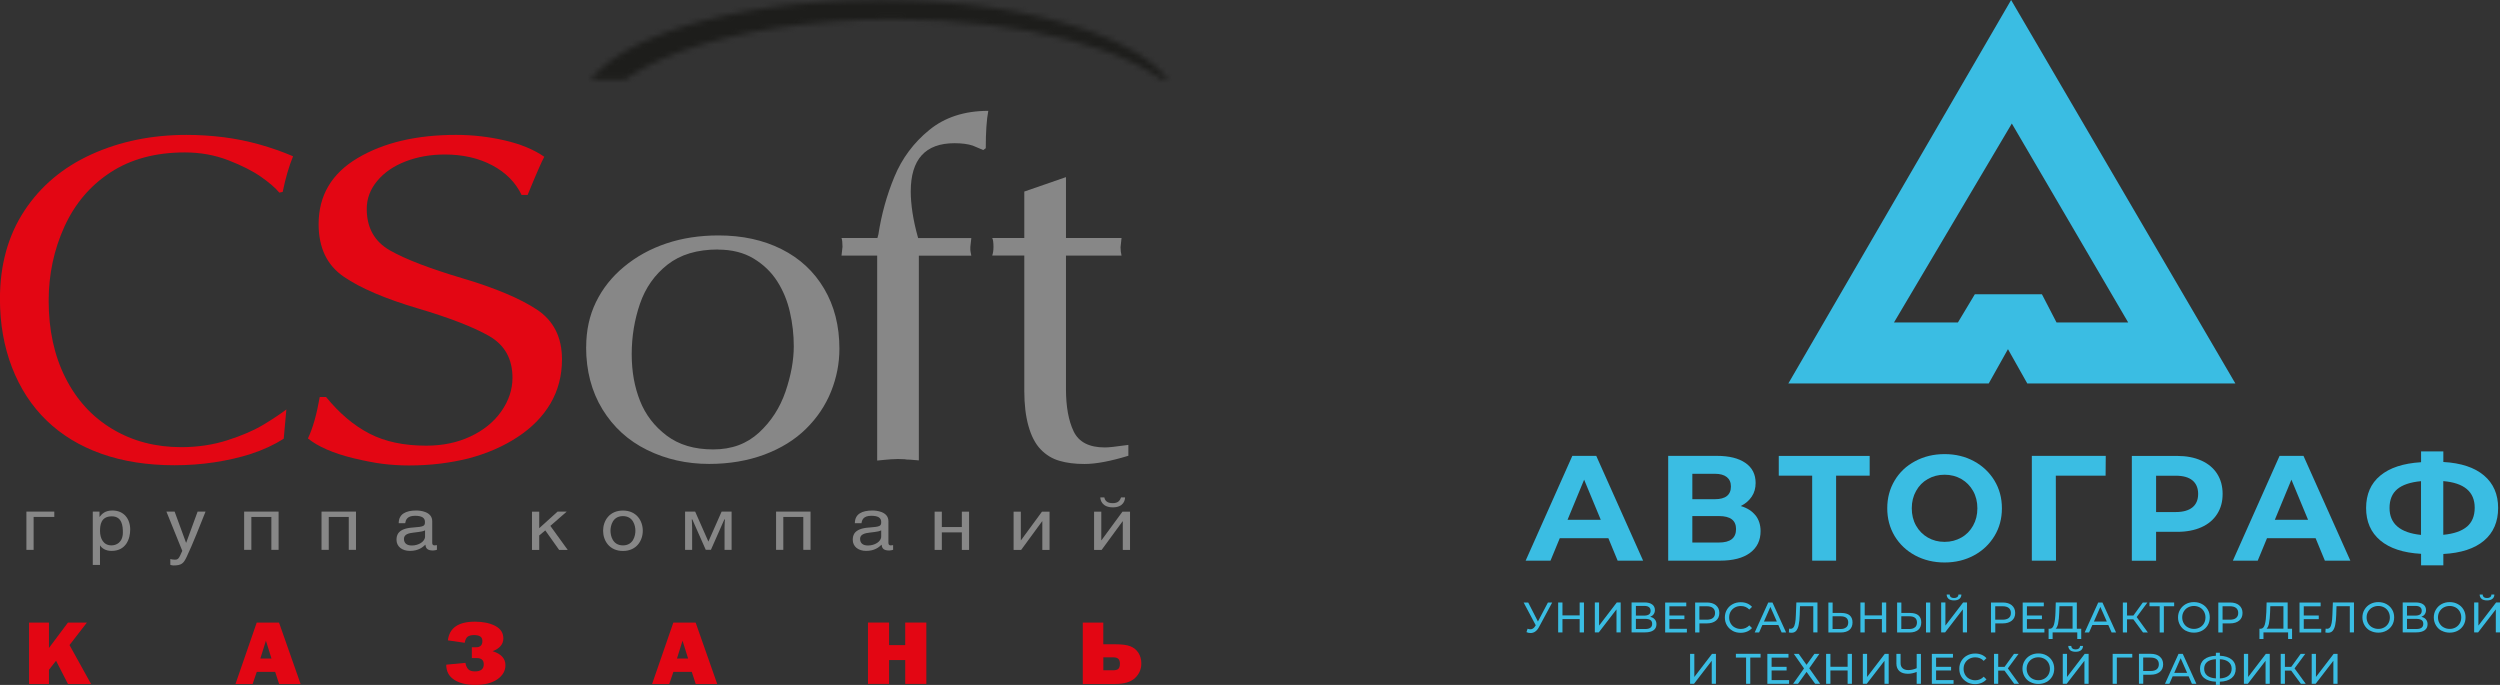 <?xml version="1.0" encoding="UTF-8"?> <svg xmlns="http://www.w3.org/2000/svg" xmlns:xlink="http://www.w3.org/1999/xlink" id="_лой_2" viewBox="0 0 453.53 124.25"><rect x="0" y="0" width="453.53" height="124.25" fill="#333333" stroke="none"/> <defs> <style>.cls-1{fill:#fff;}.cls-2{fill:url(#_езымянный_градиент_2);}.cls-3{fill:#e30613;}.cls-4{fill:#878787;}.cls-5{fill:#3abde3;}.cls-6{mask:url(#mask);}</style> <mask id="mask" x="105.09" width="108.09" height="26.84" maskUnits="userSpaceOnUse"> <g id="mask0_231_10125"> <path class="cls-1" d="M108.14,26.4v-.04h-.04l-.12-.13v-.02h-.02c-.16-.18-.32-.36-.47-.54v-.04h-.04c-.16-.19-.31-.38-.45-.57h0c-.17-.24-.33-.47-.48-.7v-.04h-.02l-.14-.23v-.06h-.04c-.17-.28-.32-.56-.45-.85v-.03h-.01c-.05-.11-.1-.23-.15-.35v-.09h-.04c-.04-.11-.09-.22-.13-.33v-.11h-.04c-.05-.14-.09-.27-.13-.41v-.03h0c-.06-.23-.12-.46-.16-.69v-.33h-.05c-.04-.31-.06-.62-.06-.93,0-.28,.02-.55,.05-.82h.06v-.44c.07-.39,.16-.78,.29-1.17h.03v-.11c.04-.11,.08-.22,.13-.33h.04v-.1c.05-.11,.1-.23,.15-.34h.01v-.03c.04-.09,.08-.17,.12-.26h.04v-.08c.14-.27,.29-.53,.45-.8h.04v-.06c.05-.08,.1-.15,.15-.23h0c.1-.16,.2-.29,.3-.44h.03v-.04c.1-.13,.2-.27,.31-.4h.02v-.02c.15-.19,.32-.38,.48-.56h0l.12-.14h.04v-.04c.68-.73,1.48-1.45,2.39-2.14h.06v-.05l.13-.1h.03v-.02c.79-.59,1.67-1.17,2.61-1.73h0c.76-.45,1.57-.89,2.42-1.31h.03l.26-.14h.06v-.03c.91-.44,1.87-.87,2.88-1.28h.06v-.03l.29-.12h.04c.74-.31,1.5-.6,2.28-.87h.01c.41-.15,.83-.3,1.26-.44h.05v-.02c.43-.14,.86-.28,1.3-.42h0l.47-.15h.02c.31-.1,.63-.2,.96-.29h.02l.48-.14h.01c.52-.15,1.05-.3,1.59-.44h.05c.75-.21,1.51-.4,2.29-.58l.63-.15h.02c.2-.05,.41-.1,.62-.15h.04l.64-.15h.02c.95-.21,1.91-.4,2.89-.58h.05l.76-.15h.06c.26-.06,.52-.1,.78-.14h.04c.89-.16,1.8-.3,2.72-.44h.06c.32-.06,.64-.1,.97-.14h.01c.36-.05,.72-.1,1.08-.14h.07c.37-.06,.73-.1,1.1-.15h.04c.87-.11,1.74-.2,2.62-.29h.15c.46-.06,.93-.1,1.4-.14h.24v-.02c1.23-.11,2.48-.2,3.73-.27h.35v-.02c.86-.05,1.73-.09,2.6-.13h.02c1.93-.08,3.89-.12,5.87-.12s3.85,.04,5.73,.11h.16c.93,.04,1.86,.09,2.78,.14h.18c.71,.05,1.41,.1,2.11,.15h.07c.52,.04,1.04,.09,1.56,.13v.02h.21c.97,.09,1.94,.18,2.89,.28h.06c.42,.05,.83,.1,1.25,.15h.02c.38,.05,.75,.09,1.13,.14h.04c.7,.1,1.39,.19,2.08,.29h.03c.32,.05,.64,.1,.95,.15h.02c.6,.1,1.19,.19,1.78,.29h0l.81,.14h.02l.79,.15h0c.49,.09,.98,.19,1.46,.28h.04c1.33,.28,2.62,.56,3.87,.87v.02h.07l.58,.14h0c.55,.14,1.09,.28,1.63,.42v.02h.06c1.34,.36,2.62,.75,3.86,1.15h.04c.43,.15,.85,.3,1.26,.44h.03c.66,.24,1.3,.48,1.93,.72v.02h.05c.37,.14,.73,.29,1.09,.44h0l.32,.13h.03c.67,.29,1.31,.58,1.93,.87v.02h.04l.29,.14h.02c.98,.48,1.9,.96,2.76,1.46h.01c.16,.1,.32,.19,.48,.29h.02c.16,.11,.32,.2,.47,.3h0c.22,.14,.44,.28,.65,.42v.02h.02c.21,.14,.42,.29,.63,.43h0c1.12,.8,2.1,1.62,2.93,2.47h.01c.22,.24,.44,.48,.64,.71v.03h.02c.16,.19,.32,.38,.46,.58h0c.17,.23,.33,.46,.48,.69v.05h.03c.23,.36,.44,.72,.62,1.09v.04c-7.76-7.53-27.62-12.9-50.97-12.9-30.11,0-54.5,8.9-54.5,19.89,0,1.18,.34,2.33,.88,3.45-.15-.15-.3-.3-.44-.44"></path> </g> </mask> <linearGradient id="_езымянный_градиент_2" x1="425.46" y1="577.58" x2="858.1" y2="577.58" gradientTransform="translate(0 591) scale(1 -1)" gradientUnits="userSpaceOnUse"> <stop offset="0" stop-color="#1d1d1b"></stop> <stop offset="1" stop-color="#fff"></stop> </linearGradient> </defs> <g id="_лой_2-2"> <g> <g id="_лой_1-2"> <g> <path class="cls-5" d="M364.84,0l-40.41,69.56h36.35l3.49-6.22,3.5,6.22h37.75L364.84,0Zm5.59,53.38h-12.17l-3.07,5.12h-11.6l21.38-36.09,21.11,36.09h-13l-2.65-5.12Z"></path> <g> <path class="cls-5" d="M291.78,97.64h-8.82l-1.68,4.07h-4.51l8.47-19.01h4.34l8.5,19.01h-4.62l-1.68-4.07h0Zm-1.38-3.34l-3.02-7.28-3.01,7.28h6.03Z"></path> <path class="cls-5" d="M318.47,93.48c.61,.78,.92,1.74,.92,2.88,0,1.68-.64,2.99-1.92,3.94s-3.1,1.41-5.47,1.41h-9.37v-19.01h8.85c2.21,0,3.93,.43,5.16,1.28s1.85,2.06,1.85,3.64c0,.94-.23,1.77-.71,2.48s-1.13,1.28-1.99,1.7c1.16,.34,2.05,.91,2.66,1.68h0Zm-11.46-2.92h4.1c.96,0,1.68-.19,2.17-.58s.73-.96,.73-1.72-.25-1.31-.74-1.71c-.5-.4-1.22-.6-2.16-.6h-4.1v4.62h0Zm7.93,5.42c0-1.58-1.03-2.36-3.1-2.36h-4.83v4.8h4.83c2.06,0,3.1-.81,3.1-2.44Z"></path> <path class="cls-5" d="M339.17,86.29h-6.08v15.42h-4.34v-15.42h-6.06v-3.58h16.49v3.58Z"></path> <path class="cls-5" d="M347.43,100.76c-1.58-.85-2.82-2.03-3.72-3.51-.89-1.5-1.34-3.17-1.34-5.04s.45-3.55,1.34-5.04,2.13-2.67,3.72-3.51c1.58-.85,3.36-1.28,5.34-1.28s3.75,.43,5.32,1.28,2.82,2.03,3.72,3.51c.91,1.5,1.36,3.17,1.36,5.04s-.45,3.55-1.36,5.04-2.15,2.67-3.72,3.51c-1.58,.85-3.35,1.28-5.32,1.28s-3.76-.43-5.34-1.28Zm8.38-3.24c.91-.51,1.61-1.23,2.13-2.16s.78-1.97,.78-3.15-.26-2.23-.78-3.15-1.23-1.64-2.13-2.16c-.91-.52-1.92-.78-3.04-.78s-2.13,.26-3.04,.78c-.91,.51-1.61,1.23-2.13,2.16s-.78,1.97-.78,3.15,.26,2.23,.78,3.15,1.23,1.64,2.13,2.16c.91,.52,1.92,.78,3.04,.78s2.13-.26,3.04-.78Z"></path> <path class="cls-5" d="M381.99,86.29h-9.04l.03,15.42h-4.38v-19.01h13.41l-.03,3.58h0Z"></path> <path class="cls-5" d="M399.35,83.55c1.24,.56,2.2,1.36,2.86,2.39s1,2.25,1,3.67-.33,2.61-1,3.65-1.62,1.84-2.86,2.39-2.7,.83-4.38,.83h-3.83v5.24h-4.4v-19.01h8.22c1.68,0,3.14,.28,4.38,.84h0Zm-1.61,8.49c.69-.57,1.03-1.38,1.03-2.43s-.34-1.89-1.03-2.46-1.69-.85-3.02-.85h-3.58v6.59h3.58c1.32,0,2.33-.29,3.02-.85Z"></path> <path class="cls-5" d="M420.09,97.64h-8.83l-1.68,4.07h-4.51l8.47-19.01h4.34l8.5,19.01h-4.62l-1.68-4.07h0Zm-1.38-3.34l-3.02-7.28-3.01,7.28h6.03Z"></path> <path class="cls-5" d="M450.62,98.09c-1.71,1.44-4.17,2.24-7.37,2.41v2.06h-4.04v-2.09c-3.22-.18-5.69-.99-7.4-2.43s-2.57-3.4-2.57-5.88,.85-4.46,2.57-5.88c1.71-1.42,4.17-2.23,7.4-2.43v-1.96h4.04v1.92c3.2,.18,5.66,.99,7.37,2.44,1.71,1.45,2.57,3.41,2.57,5.9s-.85,4.49-2.57,5.94h0Zm-11.42-1.06v-9.74c-1.94,.18-3.38,.67-4.31,1.45s-1.4,1.92-1.4,3.41c0,2.86,1.9,4.49,5.7,4.89Zm8.33-1.48c.94-.81,1.41-1.95,1.41-3.44,0-2.89-1.9-4.51-5.7-4.83v9.74c1.92-.18,3.35-.68,4.29-1.48h0Z"></path> </g> <g> <path class="cls-5" d="M281.59,109.3l-2.41,4.48c-.19,.36-.42,.62-.68,.8s-.54,.26-.85,.26c-.24,0-.48-.05-.73-.16l.2-.62c.19,.07,.36,.1,.51,.1,.34,0,.62-.18,.85-.54l.12-.19-2.19-4.12h.83l1.76,3.44,1.81-3.44h.77Z"></path> <path class="cls-5" d="M287.35,109.3v5.43h-.78v-2.42h-3.12v2.42h-.78v-5.43h.78v2.34h3.12v-2.34h.78Z"></path> <path class="cls-5" d="M289.32,109.3h.77v4.19l3.21-4.19h.71v5.43h-.76v-4.18l-3.22,4.18h-.71v-5.43Z"></path> <path class="cls-5" d="M300.21,112.38c.19,.22,.29,.51,.29,.86,0,.47-.17,.84-.52,1.09s-.85,.39-1.51,.39h-2.48v-5.43h2.34c.6,0,1.06,.12,1.39,.36s.5,.59,.5,1.03c0,.29-.08,.54-.23,.75s-.36,.36-.62,.47c.36,.09,.64,.24,.83,.47v.02Zm-3.44-.7h1.51c.38,0,.67-.08,.87-.22,.2-.15,.29-.37,.29-.66s-.1-.51-.3-.66c-.2-.16-.49-.22-.86-.22h-1.51v1.78h0Zm2.95,1.49c0-.31-.1-.54-.31-.68s-.52-.22-.94-.22h-1.7v1.84h1.7c.83,0,1.25-.31,1.25-.93Z"></path> <path class="cls-5" d="M306.02,114.06v.68h-3.94v-5.43h3.83v.68h-3.06v1.67h2.72v.66h-2.72v1.75h3.17Z"></path> <path class="cls-5" d="M311.3,109.81c.4,.33,.61,.8,.61,1.39s-.2,1.06-.61,1.39-.95,.5-1.66,.5h-1.34v1.64h-.78v-5.43h2.12c.71,0,1.26,.17,1.66,.5h0Zm-.56,2.3c.26-.21,.39-.51,.39-.91s-.13-.7-.39-.91-.64-.31-1.13-.31h-1.32v2.44h1.32c.49,0,.87-.1,1.13-.31h0Z"></path> <path class="cls-5" d="M314.31,114.43c-.43-.24-.78-.57-1.03-.99s-.37-.89-.37-1.42,.12-1,.37-1.42,.59-.75,1.03-.99c.44-.24,.93-.36,1.47-.36,.43,0,.81,.07,1.16,.21,.35,.14,.65,.36,.9,.63l-.5,.49c-.41-.43-.92-.64-1.53-.64-.4,0-.77,.09-1.09,.27s-.58,.43-.76,.74c-.19,.32-.27,.68-.27,1.07s.09,.74,.27,1.07c.19,.32,.43,.57,.76,.74,.33,.18,.69,.27,1.09,.27,.61,0,1.12-.22,1.53-.65l.5,.49c-.25,.28-.55,.49-.91,.64s-.74,.22-1.16,.22c-.54,0-1.03-.12-1.47-.36h0Z"></path> <path class="cls-5" d="M322.61,113.38h-2.89l-.6,1.36h-.8l2.46-5.43h.77l2.47,5.43h-.81l-.6-1.36Zm-.27-.62l-1.17-2.66-1.17,2.66h2.34Z"></path> <path class="cls-5" d="M329.71,109.3v5.43h-.76v-4.76h-2.41l-.05,1.59c-.02,.75-.09,1.36-.19,1.82-.09,.47-.25,.81-.45,1.05s-.49,.36-.84,.36c-.16,0-.33-.02-.49-.06l.05-.69c.09,.02,.16,.03,.25,.03,.23,0,.4-.09,.54-.26s.23-.45,.3-.81c.07-.36,.11-.83,.13-1.41l.09-2.29h3.83Z"></path> <path class="cls-5" d="M335.55,111.63c.34,.29,.52,.71,.52,1.28,0,.6-.19,1.05-.56,1.36s-.9,.47-1.58,.47h-2.24v-5.43h.77v1.89h1.61c.64,0,1.14,.15,1.49,.43h0Zm-.62,2.18c.24-.2,.36-.5,.36-.89,0-.74-.47-1.12-1.4-1.12h-1.44v2.31h1.44c.45,0,.79-.1,1.03-.31h0Z"></path> <path class="cls-5" d="M342.18,109.3v5.43h-.78v-2.42h-3.12v2.42h-.78v-5.43h.78v2.34h3.12v-2.34h.78Z"></path> <path class="cls-5" d="M348.02,111.63c.34,.29,.52,.71,.52,1.28,0,.6-.19,1.05-.56,1.36s-.9,.47-1.58,.47h-2.24v-5.43h.77v1.89h1.61c.64,0,1.14,.15,1.49,.43h0Zm-.62,2.18c.24-.2,.36-.5,.36-.89,0-.74-.47-1.12-1.4-1.12h-1.44v2.31h1.44c.45,0,.79-.1,1.03-.31h0Zm2-4.5h.77v5.43h-.77v-5.43Z"></path> <path class="cls-5" d="M352.15,109.3h.77v4.19l3.21-4.19h.71v5.43h-.76v-4.18l-3.22,4.18h-.71v-5.43Zm1.36-.66c-.23-.19-.35-.44-.36-.78h.55c0,.2,.08,.36,.22,.47s.33,.16,.57,.16,.42-.05,.57-.16c.14-.11,.22-.27,.22-.47h.54c0,.33-.12,.6-.36,.78-.23,.19-.55,.28-.97,.28s-.75-.09-.99-.27h0Z"></path> <path class="cls-5" d="M364.97,109.81c.4,.33,.61,.8,.61,1.39s-.2,1.06-.61,1.39-.95,.5-1.66,.5h-1.34v1.64h-.78v-5.43h2.12c.71,0,1.26,.17,1.66,.5h0Zm-.56,2.3c.26-.21,.39-.51,.39-.91s-.13-.7-.39-.91-.64-.31-1.13-.31h-1.32v2.44h1.32c.49,0,.87-.1,1.13-.31h0Z"></path> <path class="cls-5" d="M370.88,114.06v.68h-3.94v-5.43h3.83v.68h-3.06v1.67h2.72v.66h-2.72v1.75h3.17Z"></path> <path class="cls-5" d="M377.56,114.06v1.86h-.72v-1.19h-4.47v1.19h-.73v-1.86h.27c.34-.02,.58-.29,.72-.81,.14-.52,.23-1.25,.26-2.2l.05-1.75h3.82v4.76h.8Zm-4.17-1.05c-.09,.5-.25,.85-.46,1.04h3.06v-4.08h-2.38l-.04,1.14c-.02,.77-.09,1.4-.19,1.9Z"></path> <path class="cls-5" d="M382.47,113.38h-2.89l-.6,1.36h-.8l2.46-5.43h.77l2.47,5.43h-.81l-.6-1.36h0Zm-.27-.62l-1.17-2.66-1.17,2.66h2.34Z"></path> <path class="cls-5" d="M387,112.35h-1.13v2.39h-.76v-5.43h.76v2.36h1.15l1.71-2.36h.83l-1.94,2.63,2.03,2.8h-.88l-1.76-2.39h0Z"></path> <path class="cls-5" d="M394.41,109.98h-1.86v4.76h-.76v-4.76h-1.85v-.68h4.48v.68h0Z"></path> <path class="cls-5" d="M396.53,114.43c-.44-.24-.78-.57-1.03-1-.25-.43-.38-.9-.38-1.42s.12-.99,.38-1.42c.25-.43,.6-.76,1.03-1,.44-.24,.93-.36,1.48-.36s1.03,.12,1.47,.36c.44,.24,.78,.57,1.03,.99s.37,.89,.37,1.42-.12,1-.37,1.42c-.25,.42-.59,.75-1.03,.99s-.93,.36-1.47,.36-1.04-.12-1.48-.36v.02Zm2.55-.61c.32-.18,.57-.43,.75-.74s.27-.68,.27-1.07-.09-.74-.27-1.07c-.19-.32-.43-.57-.75-.74s-.68-.27-1.07-.27-.76,.09-1.09,.27c-.33,.18-.57,.43-.76,.74-.19,.32-.28,.68-.28,1.07s.09,.74,.28,1.07c.19,.32,.43,.57,.76,.74,.33,.18,.68,.27,1.09,.27s.75-.09,1.07-.27Z"></path> <path class="cls-5" d="M406.21,109.81c.4,.33,.61,.8,.61,1.39s-.2,1.06-.61,1.39-.95,.5-1.66,.5h-1.34v1.64h-.78v-5.43h2.12c.71,0,1.26,.17,1.66,.5h0Zm-.56,2.3c.26-.21,.39-.51,.39-.91s-.13-.7-.39-.91-.64-.31-1.13-.31h-1.32v2.44h1.32c.49,0,.87-.1,1.13-.31h0Z"></path> <path class="cls-5" d="M415.81,114.06v1.86h-.72v-1.19h-4.47v1.19h-.73v-1.86h.27c.34-.02,.58-.29,.72-.81,.14-.52,.22-1.25,.26-2.2l.05-1.75h3.82v4.76h.8Zm-4.17-1.05c-.09,.5-.25,.85-.46,1.04h3.06v-4.08h-2.38l-.04,1.14c-.02,.77-.09,1.4-.19,1.9h0Z"></path> <path class="cls-5" d="M421.1,114.06v.68h-3.94v-5.43h3.83v.68h-3.06v1.67h2.72v.66h-2.72v1.75h3.17Z"></path> <path class="cls-5" d="M427.04,109.3v5.43h-.76v-4.76h-2.41l-.05,1.59c-.02,.75-.09,1.36-.19,1.82-.09,.47-.25,.81-.45,1.05s-.49,.36-.84,.36c-.16,0-.33-.02-.49-.06l.05-.69c.09,.02,.16,.03,.25,.03,.22,0,.4-.09,.54-.26s.23-.45,.3-.81c.07-.36,.11-.83,.13-1.41l.09-2.29h3.83Z"></path> <path class="cls-5" d="M429.98,114.43c-.44-.24-.78-.57-1.03-1-.25-.43-.38-.9-.38-1.42s.12-.99,.38-1.42c.25-.43,.6-.76,1.03-1,.44-.24,.93-.36,1.48-.36s1.03,.12,1.47,.36c.44,.24,.78,.57,1.03,.99s.37,.89,.37,1.42-.12,1-.37,1.42c-.25,.42-.59,.75-1.03,.99s-.93,.36-1.47,.36-1.04-.12-1.48-.36v.02Zm2.55-.61c.32-.18,.57-.43,.75-.74s.27-.68,.27-1.07-.09-.74-.27-1.07c-.19-.32-.43-.57-.75-.74s-.68-.27-1.07-.27-.76,.09-1.09,.27c-.33,.18-.57,.43-.76,.74-.19,.32-.28,.68-.28,1.07s.09,.74,.28,1.07c.19,.32,.43,.57,.76,.74,.33,.18,.68,.27,1.09,.27s.75-.09,1.07-.27Z"></path> <path class="cls-5" d="M440.1,112.38c.19,.22,.29,.51,.29,.86,0,.47-.17,.84-.52,1.09s-.85,.39-1.51,.39h-2.48v-5.43h2.34c.6,0,1.06,.12,1.39,.36s.5,.59,.5,1.03c0,.29-.08,.54-.22,.75s-.36,.36-.62,.47c.36,.09,.64,.24,.83,.47v.02Zm-3.44-.7h1.51c.38,0,.67-.08,.87-.22,.2-.15,.29-.37,.29-.66s-.1-.51-.3-.66c-.2-.16-.49-.22-.86-.22h-1.51v1.78h0Zm2.95,1.49c0-.31-.1-.54-.31-.68s-.52-.22-.94-.22h-1.7v1.84h1.7c.83,0,1.25-.31,1.25-.93Z"></path> <path class="cls-5" d="M442.93,114.43c-.44-.24-.78-.57-1.03-1-.25-.43-.38-.9-.38-1.42s.12-.99,.38-1.42c.25-.43,.6-.76,1.03-1,.44-.24,.93-.36,1.48-.36s1.03,.12,1.47,.36c.44,.24,.78,.57,1.03,.99s.37,.89,.37,1.42-.12,1-.37,1.42c-.25,.42-.59,.75-1.03,.99s-.93,.36-1.47,.36-1.04-.12-1.48-.36v.02Zm2.55-.61c.32-.18,.57-.43,.75-.74s.27-.68,.27-1.07-.09-.74-.27-1.07c-.19-.32-.43-.57-.75-.74s-.68-.27-1.07-.27-.76,.09-1.09,.27c-.33,.18-.57,.43-.76,.74-.19,.32-.28,.68-.28,1.07s.09,.74,.28,1.07c.19,.32,.43,.57,.76,.74,.33,.18,.68,.27,1.09,.27s.75-.09,1.07-.27Z"></path> <path class="cls-5" d="M448.84,109.3h.77v4.19l3.21-4.19h.71v5.43h-.76v-4.18l-3.22,4.18h-.71v-5.43h0Zm1.36-.66c-.23-.19-.35-.44-.36-.78h.55c0,.2,.08,.36,.22,.47s.33,.16,.57,.16,.42-.05,.57-.16c.14-.11,.22-.27,.22-.47h.54c0,.33-.12,.6-.36,.78-.23,.19-.55,.28-.97,.28s-.75-.09-.99-.27h0Z"></path> <path class="cls-5" d="M306.6,118.62h.77v4.19l3.21-4.19h.71v5.43h-.76v-4.18l-3.22,4.18h-.71v-5.43Z"></path> <path class="cls-5" d="M319.38,119.29h-1.86v4.76h-.76v-4.76h-1.85v-.68h4.48v.68Z"></path> <path class="cls-5" d="M324.56,123.37v.68h-3.94v-5.43h3.83v.68h-3.06v1.67h2.72v.66h-2.72v1.75h3.17Z"></path> <path class="cls-5" d="M326.31,118.62l1.42,1.99,1.42-1.99h.91l-1.84,2.61,1.99,2.82h-.92l-1.56-2.16-1.55,2.16h-.89l1.98-2.79-1.85-2.64h.89Z"></path> <path class="cls-5" d="M335.96,118.62v5.43h-.78v-2.42h-3.12v2.42h-.78v-5.43h.78v2.34h3.12v-2.34h.78Z"></path> <path class="cls-5" d="M337.94,118.62h.77v4.19l3.21-4.19h.71v5.43h-.76v-4.18l-3.22,4.18h-.71v-5.43Z"></path> <path class="cls-5" d="M348.48,118.62v5.43h-.77v-2.15c-.57,.22-1.1,.33-1.59,.33-.66,0-1.18-.16-1.54-.48-.36-.32-.55-.78-.55-1.37v-1.76h.76v1.68c0,.4,.12,.71,.37,.93s.59,.33,1.04,.33c.5,0,1-.12,1.51-.34v-2.59h.77Z"></path> <path class="cls-5" d="M354.4,123.37v.68h-3.94v-5.43h3.83v.68h-3.06v1.67h2.72v.66h-2.72v1.75h3.17Z"></path> <path class="cls-5" d="M356.84,123.74c-.43-.24-.78-.57-1.03-.99s-.37-.89-.37-1.42,.12-1,.37-1.42,.59-.75,1.03-.99,.93-.36,1.47-.36c.43,0,.81,.07,1.16,.21,.35,.14,.65,.36,.9,.63l-.5,.49c-.41-.43-.92-.64-1.53-.64-.4,0-.77,.09-1.09,.27s-.58,.43-.76,.74c-.19,.32-.27,.68-.27,1.07s.09,.74,.27,1.07c.19,.32,.43,.57,.76,.74,.33,.18,.69,.27,1.09,.27,.61,0,1.12-.22,1.53-.65l.5,.49c-.25,.28-.55,.49-.91,.64s-.74,.22-1.16,.22c-.54,0-1.03-.12-1.47-.36h0Z"></path> <path class="cls-5" d="M363.63,121.66h-1.13v2.39h-.76v-5.43h.76v2.36h1.15l1.71-2.36h.83l-1.94,2.63,2.03,2.8h-.88l-1.76-2.39Z"></path> <path class="cls-5" d="M368.31,123.74c-.44-.24-.78-.57-1.03-1-.25-.43-.38-.9-.38-1.42s.12-.99,.38-1.42c.25-.43,.6-.76,1.03-1,.44-.24,.93-.36,1.48-.36s1.03,.12,1.47,.36c.44,.24,.78,.57,1.03,.99s.37,.89,.37,1.42-.12,1-.37,1.42c-.25,.42-.59,.75-1.03,.99s-.93,.36-1.47,.36-1.04-.12-1.48-.36v.02Zm2.55-.61c.32-.18,.57-.43,.75-.74s.27-.68,.27-1.07-.09-.74-.27-1.07c-.19-.32-.43-.57-.75-.74s-.68-.27-1.07-.27-.76,.09-1.09,.27c-.33,.18-.57,.43-.76,.74-.19,.32-.28,.68-.28,1.07s.09,.74,.28,1.07c.19,.32,.43,.57,.76,.74,.33,.18,.68,.27,1.09,.27s.75-.09,1.07-.27Z"></path> <path class="cls-5" d="M374.21,118.62h.77v4.19l3.21-4.19h.71v5.43h-.76v-4.18l-3.22,4.18h-.71v-5.43Zm1.36-.66c-.23-.19-.35-.44-.36-.78h.55c0,.2,.08,.36,.22,.47s.33,.16,.57,.16,.42-.05,.57-.16c.14-.11,.22-.27,.22-.47h.54c0,.33-.12,.6-.36,.78-.23,.19-.55,.28-.97,.28s-.75-.09-.99-.27h0Z"></path> <path class="cls-5" d="M386.81,119.29h-2.79v4.76h-.76v-5.43h3.56v.68h0Z"></path> <path class="cls-5" d="M391.81,119.12c.4,.33,.61,.8,.61,1.39s-.2,1.06-.61,1.39-.95,.5-1.66,.5h-1.34v1.64h-.78v-5.43h2.12c.71,0,1.26,.17,1.66,.5h0Zm-.56,2.3c.26-.21,.39-.51,.39-.91s-.13-.7-.39-.91-.64-.31-1.13-.31h-1.32v2.44h1.32c.49,0,.87-.1,1.13-.31h0Z"></path> <path class="cls-5" d="M397.04,122.69h-2.89l-.6,1.36h-.8l2.46-5.43h.77l2.47,5.43h-.81l-.6-1.36h0Zm-.27-.62l-1.17-2.66-1.17,2.66h2.34Z"></path> <path class="cls-5" d="M404.84,123.01c-.5,.41-1.21,.63-2.13,.66v.57h-.72v-.57c-.92-.04-1.62-.26-2.13-.67-.5-.41-.75-.97-.75-1.68s.25-1.28,.75-1.69,1.22-.63,2.13-.67v-.55h.72v.55c.91,.04,1.61,.26,2.12,.67s.76,.97,.76,1.69-.25,1.28-.75,1.69h0Zm-4.43-.45c.37,.29,.9,.47,1.58,.51v-3.49c-.69,.04-1.22,.21-1.58,.5-.36,.29-.55,.71-.55,1.24s.19,.94,.55,1.23Zm3.89,0c.36-.29,.55-.71,.55-1.24s-.19-.93-.56-1.23-.89-.47-1.58-.5v3.49c.69-.04,1.22-.21,1.58-.51h0Z"></path> <path class="cls-5" d="M407.07,118.62h.77v4.19l3.21-4.19h.71v5.43h-.76v-4.18l-3.22,4.18h-.71v-5.43h0Z"></path> <path class="cls-5" d="M415.64,121.66h-1.13v2.39h-.76v-5.43h.76v2.36h1.15l1.71-2.36h.83l-1.94,2.63,2.03,2.8h-.88l-1.76-2.39h0Z"></path> <path class="cls-5" d="M419.37,118.62h.77v4.19l3.21-4.19h.71v5.43h-.76v-4.18l-3.22,4.18h-.71v-5.43h0Z"></path> </g> </g> </g> <g> <path class="cls-4" d="M106.34,62.97c0-3.01,.59-5.74,1.78-8.18,1.19-2.44,2.88-4.58,5.1-6.41,2.22-1.84,4.76-3.24,7.64-4.21,2.88-.97,6.04-1.46,9.49-1.46,4.31,0,8.12,.83,11.43,2.49,3.31,1.66,5.89,4.05,7.73,7.17,1.85,3.13,2.77,6.76,2.77,10.9,0,2.66-.51,5.25-1.52,7.77-1.02,2.52-2.53,4.78-4.55,6.76-2.02,1.99-4.53,3.54-7.55,4.67-3.02,1.12-6.36,1.69-10.02,1.69-4.06,0-7.81-.84-11.24-2.53-3.43-1.68-6.13-4.15-8.11-7.38-1.97-3.23-2.96-6.99-2.96-11.27m23.92-17.72c-3.77,0-6.81,.91-9.15,2.74-2.33,1.83-4,4.19-5,7.1-1,2.91-1.5,5.95-1.5,9.14s.5,5.92,1.5,8.46c1,2.54,2.62,4.64,4.84,6.32,2.22,1.68,5.03,2.51,8.43,2.51s6.1-1.02,8.31-3.04c2.21-2.03,3.81-4.51,4.82-7.45,1-2.94,1.5-5.68,1.5-8.23,0-2.08-.23-4.15-.7-6.19-.46-2.04-1.23-3.9-2.29-5.57s-2.49-3.05-4.28-4.14c-1.79-1.08-3.95-1.63-6.48-1.63h0Z"></path> <path class="cls-4" d="M159.13,83.54V46.37h-6.47l.18-1.6c0-.76-.06-1.29-.18-1.59h6.51l.18-.66c.56-3.63,1.52-7.12,2.91-10.46,1.38-3.34,3.49-6.17,6.32-8.48,2.83-2.31,6.4-3.47,10.71-3.47-.31,1.6-.46,3.86-.46,6.78l-.46,.33-1.89-.8c-.86-.29-1.97-.44-3.32-.44-5.29,0-7.94,2.92-7.94,8.77,0,1.15,.11,2.44,.32,3.85,.22,1.41,.55,2.94,1.02,4.59h9.65l-.18,1.6v.55c0,.12,.06,.47,.18,1.04h-9.52v37.14l-1.57-.13c-.46,0-.8-.03-1.01-.08l-1.2-.04-1.29,.05-1.06,.09-1.43,.14h0Z"></path> <path class="cls-4" d="M185.82,34.75l7.56-2.62v11.05h10.08l-.18,1.68c0,.49,.06,.99,.18,1.51h-10.08v24.19c0,3.18,.46,5.74,1.39,7.69,.93,1.95,2.82,2.92,5.66,2.92,.34,0,.83-.03,1.46-.1,.64-.07,1.57-.19,2.81-.36v1.97c-3.24,.99-5.89,1.49-7.96,1.49-1.73,0-3.25-.19-4.56-.58-1.31-.38-2.44-1.08-3.4-2.08-.96-1-1.69-2.41-2.2-4.22-.51-1.81-.76-3.94-.76-6.38v-24.55h-5.82c.15-.41,.23-.94,.23-1.59,0-.79-.08-1.32-.23-1.6h5.82v-8.43h0Z"></path> <path class="cls-3" d="M51.95,74.29l-.48,5.3c-1.73,1.1-3.71,2.02-5.97,2.76-2.05,.66-4.26,1.16-6.63,1.52-2.37,.36-4.78,.53-7.24,.53-4.92,0-9.33-.7-13.23-2.08-3.91-1.39-7.22-3.4-9.94-6.03-2.72-2.63-4.81-5.84-6.28-9.63-1.46-3.79-2.19-7.93-2.19-12.43,0-6.17,1.48-11.51,4.43-15.99,2.95-4.49,7.02-7.9,12.2-10.25,5.18-2.35,10.93-3.52,17.25-3.52,2.19,0,4.4,.14,6.62,.41,2.22,.28,4.41,.72,6.56,1.32,2.15,.61,4.19,1.32,6.12,2.15-.73,1.76-1.36,3.91-1.89,6.47l-.61,.12c-.7-.85-1.81-1.81-3.31-2.86-1.51-1.06-3.49-2.06-5.94-3.01-2.46-.95-5.09-1.42-7.9-1.42-5.26,0-9.75,1.2-13.44,3.6-3.7,2.4-6.5,5.7-8.4,9.88-1.9,4.18-2.85,8.67-2.85,13.44,0,5.27,1.01,9.92,3.03,13.94,2.02,4.02,4.86,7.13,8.53,9.32,3.67,2.2,7.83,3.29,12.48,3.29,2.98,0,5.78-.42,8.4-1.26,2.62-.84,4.78-1.77,6.49-2.8,1.71-1.03,3.11-1.96,4.19-2.78"></path> <path class="cls-3" d="M58,72.02h1.15c2.41,2.95,5.03,5.17,7.85,6.63,2.82,1.47,6.26,2.2,10.32,2.2,2.97,0,5.64-.55,8.02-1.67,2.38-1.11,4.25-2.63,5.6-4.55,1.35-1.92,2.03-3.96,2.03-6.1,0-3.44-1.42-5.96-4.25-7.58-2.84-1.62-7.17-3.3-13.01-5.03-5.83-1.73-10.28-3.63-13.33-5.71-3.06-2.08-4.58-5.26-4.58-9.54,0-5.19,2.35-9.19,7.07-11.99,4.71-2.8,10.67-4.21,17.87-4.21,2.96,0,5.88,.33,8.77,.99,2.88,.66,5.3,1.65,7.23,2.98-.47,.85-1.48,3.16-3.02,6.92h-1.1c-1.1-2.28-2.87-4.07-5.32-5.37-2.45-1.3-5.32-1.96-8.61-1.96-2.56,0-4.92,.41-7.08,1.24-2.16,.83-3.88,2-5.16,3.53-1.28,1.53-1.92,3.22-1.92,5.09,0,3.44,1.41,5.95,4.23,7.55,2.82,1.6,7.2,3.28,13.15,5.05,5.95,1.77,10.44,3.66,13.48,5.67,3.04,2.01,4.56,5.02,4.56,9.03,0,2.97-.7,5.63-2.08,8-1.39,2.36-3.38,4.4-5.98,6.1-2.6,1.71-5.56,2.99-8.89,3.87-1.65,.41-3.37,.73-5.16,.95-1.79,.22-3.68,.33-5.65,.33-1.65,0-3.23-.1-4.75-.29-1.52-.19-3.3-.54-5.35-1.03-3.66-.9-6.4-2.1-8.23-3.58,.88-1.84,1.59-4.34,2.14-7.49"></path> <g class="cls-6"> <path class="cls-2" d="M213.18,0H105.09V26.84h108.09V0Z"></path> </g> <path class="cls-4" d="M9.85,92.81v.97h-3.75v5.97h-1.31v-6.94h5.06Z"></path> <path class="cls-4" d="M16.83,92.81h1.22v.98c.43-.56,1-1.18,2.35-1.18,2.06,0,3.22,1.5,3.22,3.46,0,1.65-.74,3.87-3.38,3.87-1.04,0-1.74-.45-2.1-1.01v3.55h-1.31v-9.68h0Zm1.31,3.45c0,1.51,.66,2.68,2.09,2.68,.82,0,2.06-.5,2.06-2.35,0-1.14-.13-2.92-2.01-2.92-2.03,0-2.13,1.69-2.13,2.6Z"></path> <path class="cls-4" d="M31.68,92.81l2.07,5.65h.03l2.07-5.65h1.44c-.91,2.27-2.35,5.97-3.42,8.2-.57,1.19-.91,1.57-2.41,1.57-.19,0-.35-.05-.56-.11v-1.06c.16,.05,.44,.12,.79,.12,.66,0,.75-.17,1.38-1.6l-2.88-7.12h1.48Z"></path> <path class="cls-4" d="M50.54,92.81v6.94h-1.31v-5.97h-3.63v5.97h-1.31v-6.94h6.25Z"></path> <path class="cls-4" d="M64.58,92.81v6.94h-1.31v-5.97h-3.63v5.97h-1.31v-6.94h6.25Z"></path> <path class="cls-4" d="M72.33,94.92c0-1.67,1.28-2.31,3.2-2.31,.62,0,2.88,.16,2.88,1.94v3.96c0,.29,.16,.43,.42,.43,.12,0,.28-.03,.43-.05v.85c-.22,.05-.41,.13-.71,.13-1.16,0-1.32-.54-1.38-1.06-.51,.49-1.29,1.13-2.81,1.13-1.43,0-2.43-.8-2.43-2.01,0-.83,.23-2.05,2.97-2.23,2.04-.14,2.19-.29,2.19-1.01,0-.76-.57-1.12-1.81-1.12-1.48,0-1.69,.82-1.77,1.34h-1.2Zm4.78,1.28c-.21,.14-.53,.25-2.15,.43-.65,.08-1.68,.24-1.68,1.11,0,.76,.46,1.22,1.43,1.22,1.22,0,2.4-.7,2.4-1.63v-1.14h0Z"></path> <path class="cls-4" d="M97.81,95.83l3.34-3.02h1.66l-2.97,2.59,3.15,4.36h-1.56l-2.51-3.54-1.1,.92v2.62h-1.31v-6.94h1.31v3.02Z"></path> <path class="cls-4" d="M113.01,92.62c2.48,0,3.6,1.88,3.6,3.66s-1.12,3.67-3.6,3.67-3.6-1.89-3.6-3.67,1.12-3.66,3.6-3.66Zm0,6.32c1.87,0,2.26-1.73,2.26-2.66s-.4-2.65-2.26-2.65-2.26,1.72-2.26,2.65,.4,2.66,2.26,2.66Z"></path> <path class="cls-4" d="M126.11,92.81l2.4,5.44,2.4-5.44h1.81v6.94h-1.28v-4.03c0-.74,.07-1.5,.07-1.5h-.1l-2.44,5.52h-.94l-2.44-5.52h-.1s.07,.76,.07,1.5v4.03h-1.28v-6.94h1.84Z"></path> <path class="cls-4" d="M147.04,92.81v6.94h-1.31v-5.97h-3.63v5.97h-1.31v-6.94h6.25Z"></path> <path class="cls-4" d="M155.08,94.92c0-1.67,1.28-2.31,3.21-2.31,.62,0,2.88,.16,2.88,1.94v3.96c0,.29,.16,.43,.43,.43,.12,0,.28-.03,.42-.05v.85c-.22,.05-.41,.13-.71,.13-1.16,0-1.32-.54-1.38-1.06-.51,.49-1.29,1.13-2.81,1.13-1.43,0-2.42-.8-2.42-2.01,0-.83,.23-2.05,2.97-2.23,2.05-.14,2.19-.29,2.19-1.01,0-.76-.58-1.12-1.81-1.12-1.48,0-1.69,.82-1.76,1.34h-1.21Zm4.78,1.28c-.2,.14-.53,.25-2.15,.43-.64,.08-1.68,.24-1.68,1.11,0,.76,.46,1.22,1.43,1.22,1.22,0,2.4-.7,2.4-1.63v-1.14h0Z"></path> <path class="cls-4" d="M170.86,95.61h3.63v-2.79h1.31v6.94h-1.31v-3.18h-3.63v3.18h-1.31v-6.94h1.31v2.79Z"></path> <path class="cls-4" d="M185.19,98.01h.03l3.81-5.19h1.37v6.94h-1.31v-5.2h-.03l-3.81,5.2h-1.37v-6.94h1.31v5.19Z"></path> <path class="cls-4" d="M199.79,98.01h.03l3.81-5.19h1.37v6.94h-1.31v-5.2h-.03l-3.81,5.2h-1.37v-6.94h1.31v5.19Zm2.07-6.73c1.01,0,1.31-.5,1.52-1.05h.72c0,.47-.25,1.81-2.21,1.81s-2.28-1.31-2.28-1.81h.73c.12,.59,.49,1.05,1.52,1.05h0Z"></path> <path class="cls-3" d="M16.52,124.08h-4.19l-2.16-4.21-1.29,1.64v2.57h-3.61v-11.13h3.61v4.6l3.44-4.6h3.44l-3.15,4.07,3.91,7.06Z"></path> <path class="cls-3" d="M50.63,124.08l-.71-2.19h-3.34l-.75,2.19h-3.11l3.85-11.13h4.05l3.91,11.13h-3.91Zm-3.4-4.62h2.02l-1.01-3.23-1.01,3.23h0Z"></path> <path class="cls-3" d="M80.96,120.58l3.47-.33c.1,.55,.28,.94,.55,1.19,.26,.24,.65,.36,1.18,.36,1.07,0,1.6-.43,1.6-1.29,0-.76-.43-1.13-1.29-1.13h-.87v-1.96h.77c.76,0,1.14-.38,1.14-1.13s-.51-1.08-1.53-1.08c-.46,0-.82,.09-1.1,.26-.27,.17-.47,.55-.58,1.14l-3.05-.44c.27-2.26,1.9-3.39,4.9-3.39,1.47,0,2.7,.25,3.68,.76,.99,.51,1.48,1.27,1.48,2.29s-.65,1.83-1.95,2.3c1.56,.49,2.33,1.34,2.33,2.55,0,1.02-.49,1.87-1.46,2.55-.98,.68-2.32,1.02-4.02,1.02-1.6,0-2.88-.31-3.83-.94-.95-.62-1.43-1.53-1.43-2.74h0Z"></path> <path class="cls-3" d="M126.21,124.08l-.71-2.19h-3.34l-.75,2.19h-3.11l3.85-11.13h4.05l3.91,11.13h-3.91Zm-3.4-4.62h2.02l-1.01-3.23-1.01,3.23h0Z"></path> <path class="cls-3" d="M168.05,112.94v11.13h-3.83v-4.33h-2.93v4.33h-3.83v-11.13h3.83v4.09h2.93v-4.09h3.83Z"></path> <path class="cls-3" d="M196.43,124.08v-11.13h3.72v3.93h2.2c1.21,0,2.12,.12,2.73,.37,.61,.25,1.09,.64,1.44,1.18,.35,.54,.53,1.18,.53,1.93,0,1.03-.38,1.91-1.13,2.63-.75,.72-1.95,1.09-3.58,1.09h-5.92Zm3.72-2.48h1.74c.48,0,.82-.09,1-.27,.18-.18,.28-.5,.28-.94,0-.76-.38-1.14-1.15-1.14h-1.86v2.36h0Z"></path> </g> </g> </g> </svg> 